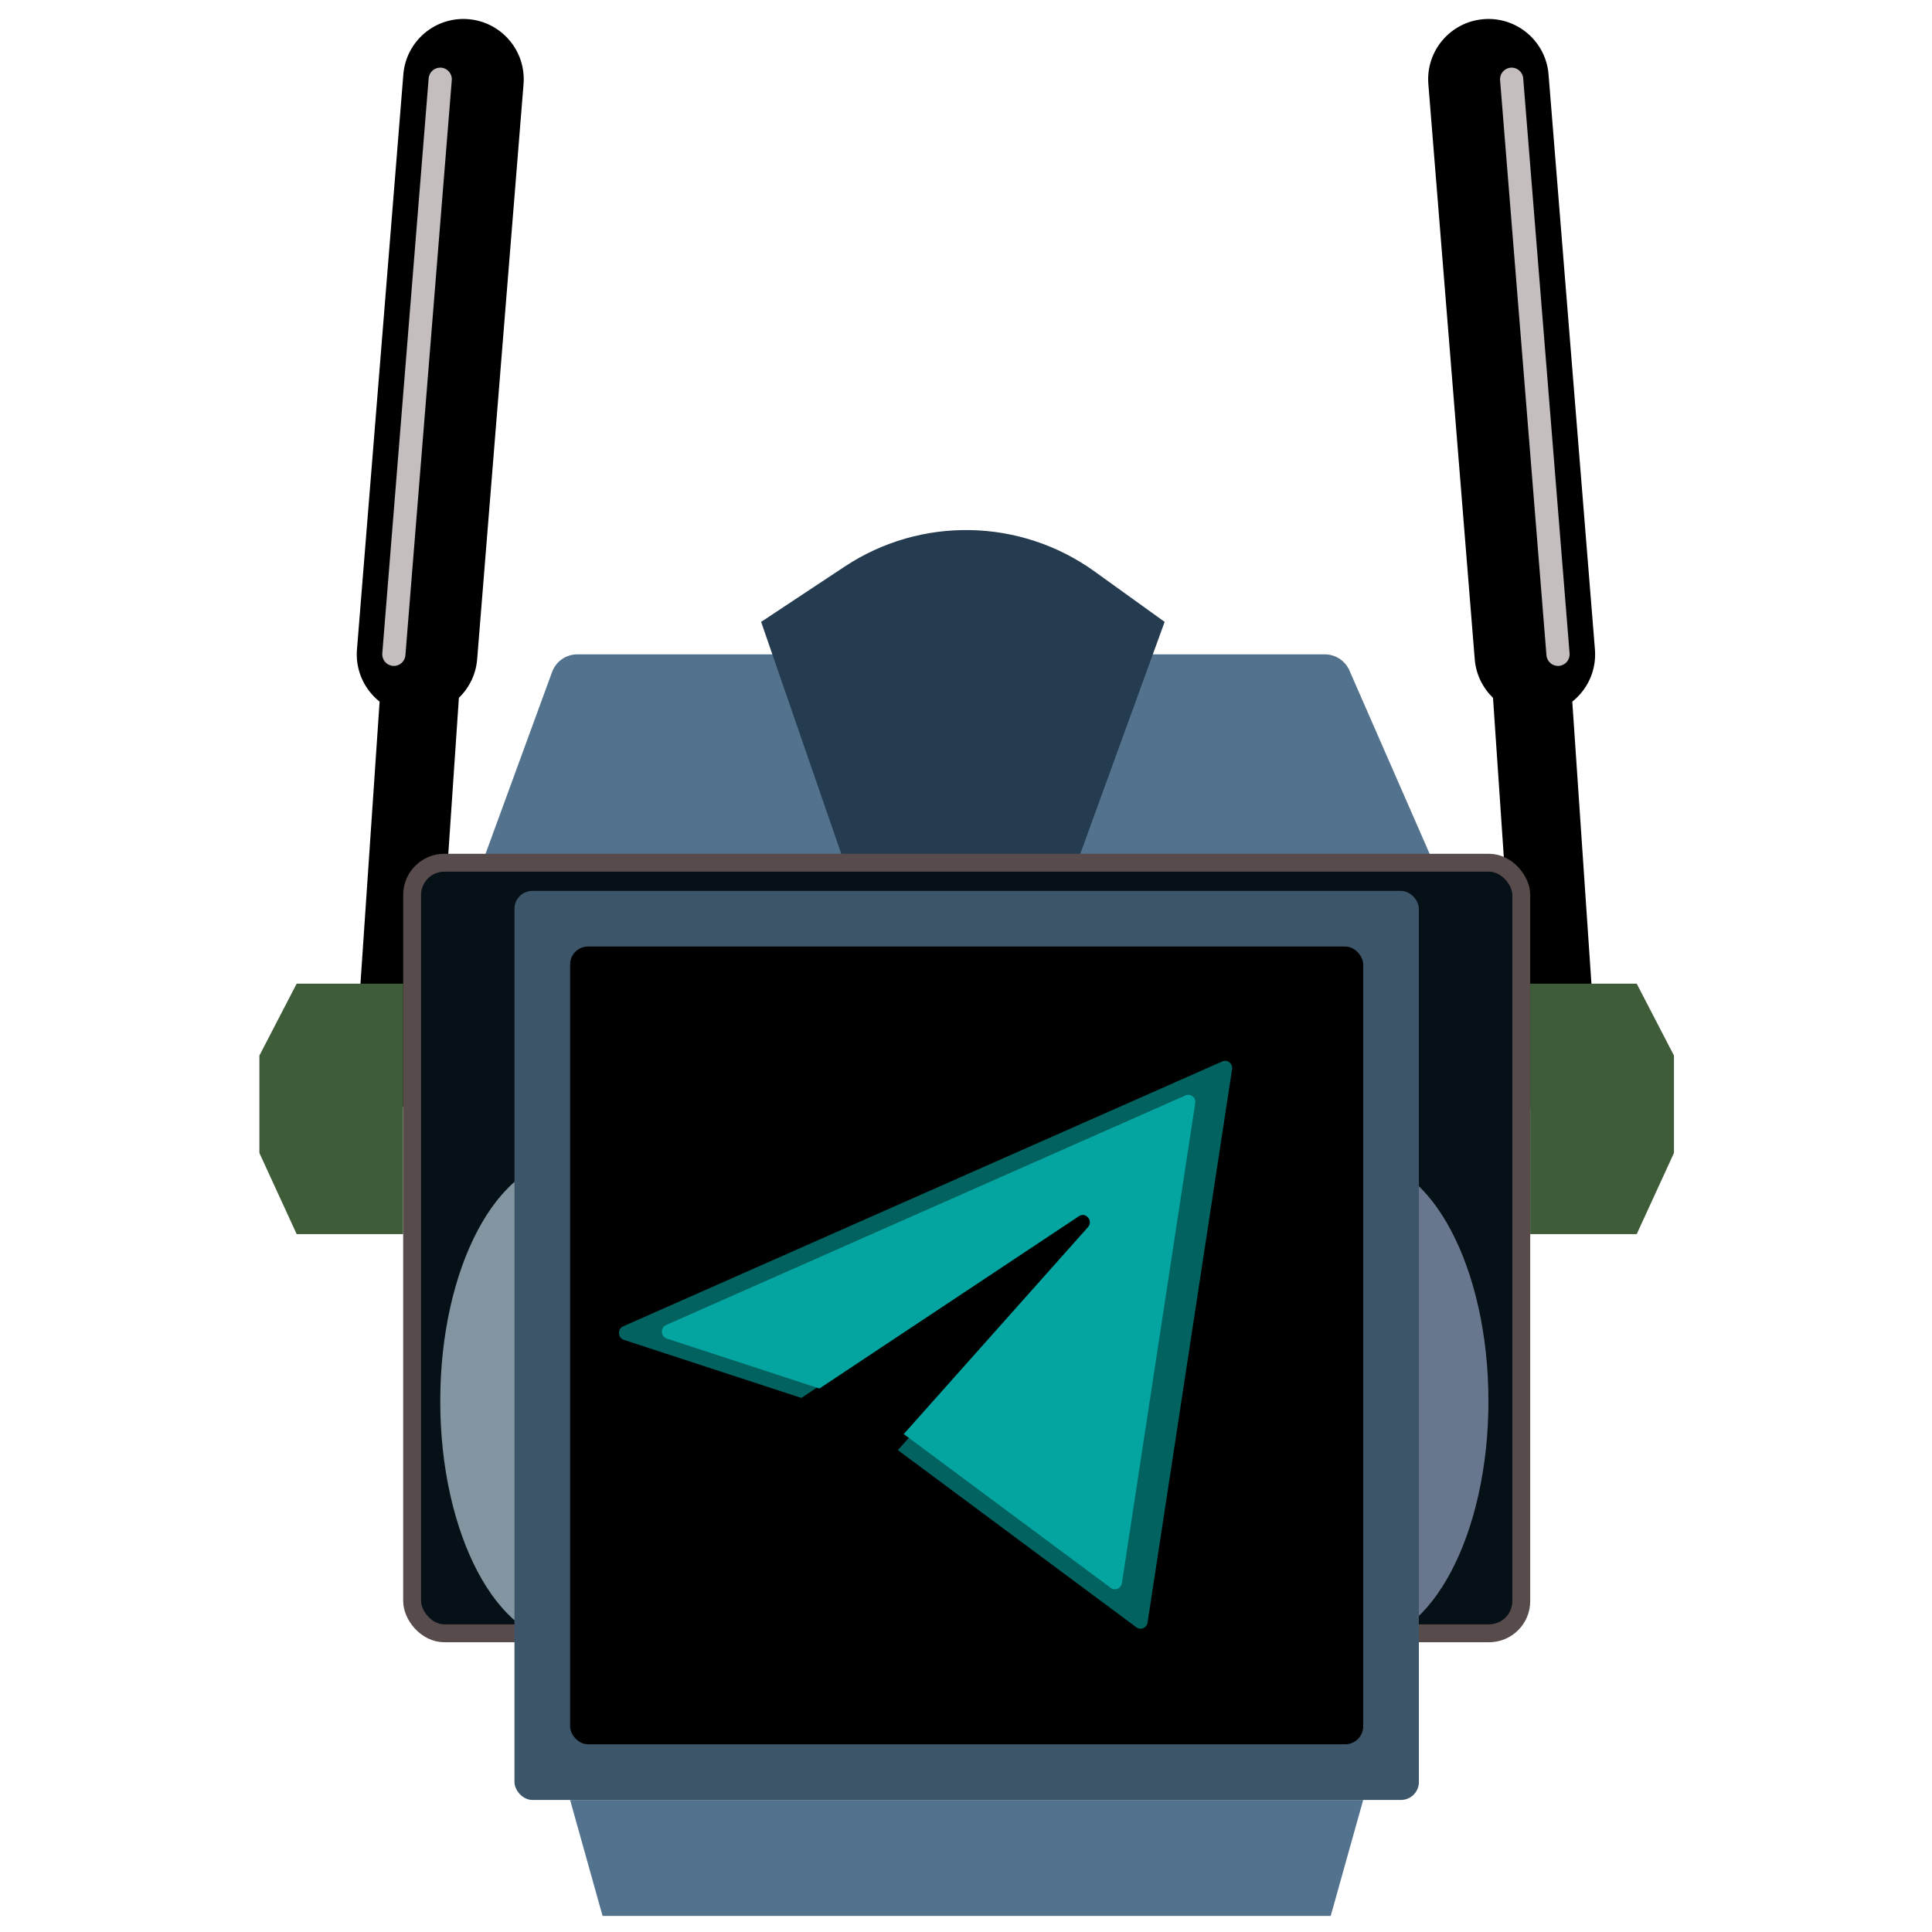 <?xml version="1.0" encoding="UTF-8"?> <svg xmlns="http://www.w3.org/2000/svg" width="1080" height="1080" viewBox="0 0 1080 1080" fill="none"> <path d="M308.628 375.633C310.792 369.721 316.418 365.789 322.714 365.789H740.581C746.541 365.789 751.935 369.317 754.324 374.777L813.912 510.978H259.082L308.628 375.633Z" fill="#52728D"></path> <path fill-rule="evenodd" clip-rule="evenodd" d="M279.817 46.881L240.927 619.86L196.953 616.875L235.843 43.897C236.667 31.753 247.179 22.578 259.322 23.402C271.466 24.226 280.641 34.738 279.817 46.881Z" fill="black"></path> <path fill-rule="evenodd" clip-rule="evenodd" d="M230.431 399.391C211.877 397.895 198.049 381.64 199.545 363.086L225.472 41.596C226.968 23.042 243.222 9.213 261.777 10.71C280.331 12.206 294.159 28.46 292.663 47.014L266.736 368.505C265.24 387.059 248.986 400.887 230.431 399.391Z" fill="black"></path> <g filter="url(#filter0_f_1282_498)"> <path fill-rule="evenodd" clip-rule="evenodd" d="M219.64 372.238C216.072 371.95 213.413 368.824 213.701 365.256L239.627 43.766C239.915 40.198 243.041 37.538 246.609 37.826C250.177 38.114 252.836 41.24 252.549 44.808L226.622 366.298C226.334 369.866 223.209 372.526 219.64 372.238Z" fill="#C5BEBE"></path> </g> <path fill-rule="evenodd" clip-rule="evenodd" d="M811.304 46.881L850.194 619.86L894.168 616.875L855.278 43.897C854.454 31.753 843.942 22.578 831.799 23.402C819.656 24.226 810.48 34.738 811.304 46.881Z" fill="black"></path> <path fill-rule="evenodd" clip-rule="evenodd" d="M860.69 399.391C879.244 397.895 893.072 381.64 891.576 363.086L865.649 41.596C864.153 23.042 847.899 9.213 829.344 10.71C810.79 12.206 796.962 28.46 798.458 47.014L824.385 368.505C825.881 387.059 842.135 400.887 860.69 399.391Z" fill="black"></path> <g filter="url(#filter1_f_1282_498)"> <path fill-rule="evenodd" clip-rule="evenodd" d="M871.465 372.238C875.033 371.95 877.693 368.824 877.405 365.256L851.478 43.766C851.19 40.198 848.065 37.538 844.496 37.826C840.928 38.114 838.269 41.24 838.557 44.808L864.483 366.298C864.771 369.866 867.897 372.526 871.465 372.238Z" fill="#C5BEBE"></path> </g> <path d="M425.477 347.637L472.155 316.737C514.779 288.52 570.413 289.608 611.902 319.47L651.038 347.637L599.185 490.234H474.737L425.477 347.637Z" fill="#253B4F"></path> <rect x="230.383" y="482.271" width="620.017" height="430.753" rx="18" fill="#061017" stroke="#584B4B" stroke-width="10"></rect> <ellipse cx="317.4" cy="783.221" rx="71.298" ry="134.818" fill="#8295A1"></ellipse> <ellipse cx="760.747" cy="783.221" rx="71.298" ry="134.818" fill="#69778E"></ellipse> <rect x="287.594" y="498.016" width="505.569" height="508.162" rx="10" fill="#3D5569"></rect> <rect x="318.688" y="529.121" width="443.345" height="445.938" rx="10" fill="black"></rect> <path d="M318.688 1006.18H762.033L743.884 1071H336.836L318.688 1006.18Z" fill="#52728D"></path> <path d="M165.837 549.881H225.373V689.885H165.837L145 644.513V590.067L165.837 549.881Z" fill="#3F5C39"></path> <path d="M914.928 549.881H855.393V689.885H914.928L935.766 644.513V590.067L914.928 549.881Z" fill="#3F5C39"></path> <g filter="url(#filter2_f_1282_498)"> <path fill-rule="evenodd" clip-rule="evenodd" d="M688.739 597.663C689.22 594.518 686.152 592.078 683.301 593.338L348.406 741.399C345.045 742.885 345.255 747.848 348.727 748.984L447.961 781.447L617.857 668.625C621.747 666.043 626.02 671.251 622.893 674.763L501.926 810.626L635.274 909.71C637.659 911.482 641.041 910.023 641.499 907.023L688.739 597.663Z" fill="#04A4A0" fill-opacity="0.6"></path> </g> <path fill-rule="evenodd" clip-rule="evenodd" d="M668.132 616.663C668.612 613.518 665.544 611.078 662.693 612.338L372.406 740.678C369.045 742.164 369.255 747.126 372.727 748.262L458.079 776.184L603.131 679.861C607.021 677.278 611.294 682.486 608.166 685.999L505.189 801.657L620.935 887.661C623.32 889.433 626.702 887.974 627.16 884.974L668.132 616.663Z" fill="#04A4A0"></path> <defs> <filter id="filter0_f_1282_498" x="200.68" y="24.805" width="64.891" height="360.455" filterUnits="userSpaceOnUse" color-interpolation-filters="sRGB"> <feFlood flood-opacity="0" result="BackgroundImageFix"></feFlood> <feBlend mode="normal" in="SourceGraphic" in2="BackgroundImageFix" result="shape"></feBlend> <feGaussianBlur stdDeviation="6.5" result="effect1_foregroundBlur_1282_498"></feGaussianBlur> </filter> <filter id="filter1_f_1282_498" x="825.535" y="24.805" width="64.891" height="360.455" filterUnits="userSpaceOnUse" color-interpolation-filters="sRGB"> <feFlood flood-opacity="0" result="BackgroundImageFix"></feFlood> <feBlend mode="normal" in="SourceGraphic" in2="BackgroundImageFix" result="shape"></feBlend> <feGaussianBlur stdDeviation="6.5" result="effect1_foregroundBlur_1282_498"></feGaussianBlur> </filter> <filter id="filter2_f_1282_498" x="328" y="575" width="378.789" height="353.479" filterUnits="userSpaceOnUse" color-interpolation-filters="sRGB"> <feFlood flood-opacity="0" result="BackgroundImageFix"></feFlood> <feBlend mode="normal" in="SourceGraphic" in2="BackgroundImageFix" result="shape"></feBlend> <feGaussianBlur stdDeviation="9" result="effect1_foregroundBlur_1282_498"></feGaussianBlur> </filter> </defs> </svg> 